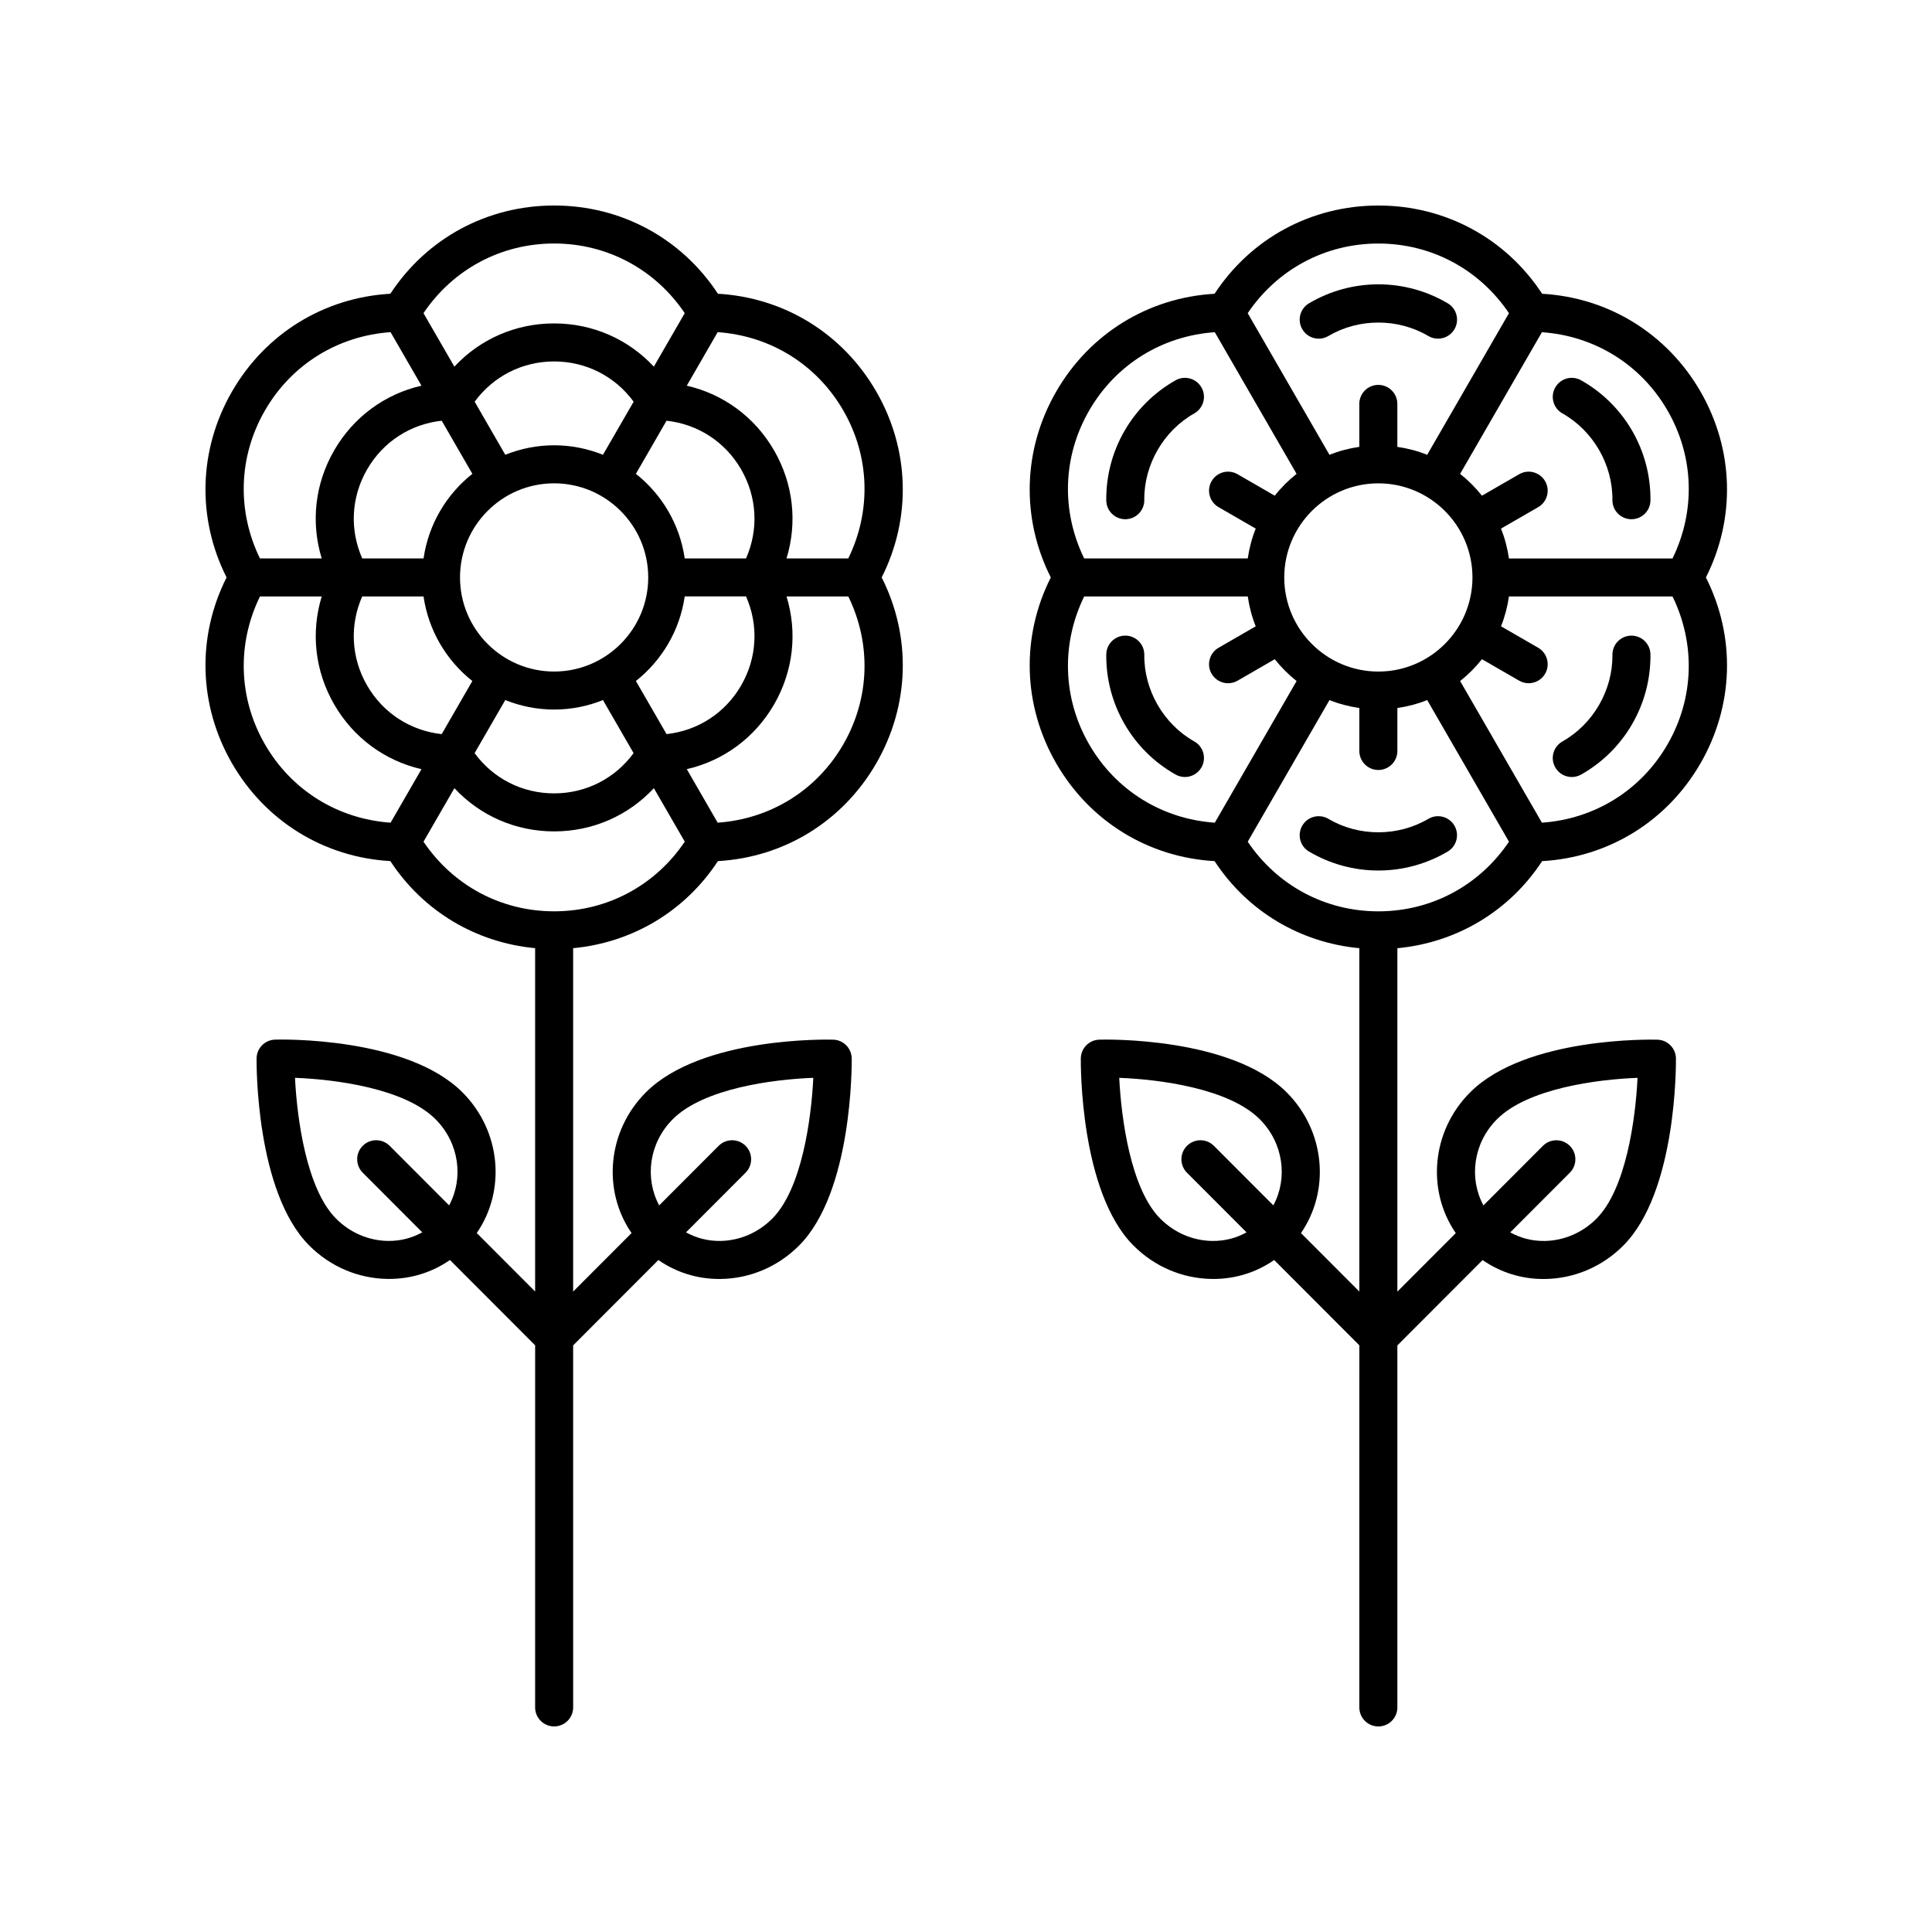 <?xml version="1.0" encoding="UTF-8"?>
<!-- Uploaded to: ICON Repo, www.svgrepo.com, Generator: ICON Repo Mixer Tools -->
<svg fill="#000000" width="800px" height="800px" version="1.1" viewBox="144 144 512 512" xmlns="http://www.w3.org/2000/svg">
 <g>
  <path d="m205.49 346.3c8.875 15.371 24.414 24.902 41.957 25.898 8.707 13.289 22.66 21.594 38.367 23.078v90.988l-15.469-15.496c7.754-11.242 6.477-27.016-3.797-37.293-14.766-14.773-48.254-14.016-49.656-13.965-2.699 0.078-4.859 2.273-4.894 4.977-0.016 1.438-0.25 35.383 13.965 49.598 5.559 5.562 12.891 8.703 20.641 8.84 0.176 0.004 0.355 0.004 0.531 0.004 5.883 0 11.43-1.773 16.109-5.019l22.574 22.613-0.004 95.957c0 2.781 2.254 5.039 5.039 5.039 2.785 0 5.039-2.254 5.039-5.039l-0.004-95.938 22.586-22.621c4.684 3.242 10.23 5.019 16.109 5.019 0.176 0 0.359 0 0.535-0.004 7.75-0.137 15.078-3.277 20.633-8.84 14.215-14.215 13.977-48.16 13.965-49.598-0.035-2.703-2.195-4.898-4.894-4.977-1.387-0.043-34.887-0.82-49.656 13.965-10.273 10.277-11.551 26.051-3.797 37.293l-15.48 15.504v-91.004c15.707-1.484 29.656-9.789 38.367-23.078 17.543-0.996 33.082-10.527 41.957-25.898 8.871-15.371 9.359-33.59 1.445-49.277 7.91-15.691 7.426-33.91-1.445-49.281-8.875-15.371-24.414-24.902-41.957-25.898-9.633-14.695-25.652-23.387-43.398-23.387h-0.004c-17.746 0-33.77 8.691-43.406 23.387-17.543 0.996-33.082 10.527-41.957 25.898-8.871 15.371-9.359 33.59-1.445 49.281-7.914 15.688-7.426 33.906 1.445 49.273zm8.727-5.035c-7.062-12.227-7.445-26.668-1.324-39.203h16.371c-2.906 9.484-1.836 19.73 3.297 28.617 5.133 8.887 13.469 14.934 23.137 17.16l-8.188 14.18c-13.922-0.969-26.23-8.523-33.293-20.754zm27.07-72.863c4.238-7.34 11.5-12.004 19.773-12.906l8.125 14.074c-6.863 5.43-11.625 13.363-12.938 22.414h-16.254c-3.359-7.617-2.949-16.238 1.293-23.582zm99.129 57.238c-4.238 7.34-11.496 12.004-19.773 12.906l-8.125-14.074c6.863-5.43 11.629-13.363 12.941-22.414h16.25c3.359 7.617 2.949 16.242-1.293 23.582zm-100.43-23.578h16.254c1.312 9.051 6.078 16.984 12.938 22.414l-8.125 14.074c-8.273-0.902-15.535-5.566-19.773-12.906-4.238-7.344-4.648-15.969-1.293-23.582zm50.859-29.977c13.75 0 24.941 11.188 24.941 24.941 0 13.75-11.188 24.938-24.941 24.938-13.75 0-24.934-11.188-24.934-24.938 0-13.754 11.184-24.941 24.934-24.941zm-12.945 57.441c4.012 1.602 8.371 2.512 12.945 2.512 4.574 0 8.938-0.906 12.945-2.512l8.117 14.059c-4.918 6.711-12.586 10.668-21.066 10.668-8.477 0-16.148-3.957-21.066-10.668zm63.809-37.543h-16.25c-1.312-9.055-6.078-16.988-12.945-22.414l8.125-14.074c8.27 0.902 15.535 5.566 19.773 12.906 4.242 7.344 4.652 15.965 1.297 23.582zm-37.914-27.465c-4.012-1.602-8.371-2.512-12.945-2.512s-8.938 0.906-12.945 2.512l-8.117-14.062c4.918-6.711 12.586-10.668 21.066-10.668 8.477 0 16.148 3.957 21.066 10.668zm-57.027 208.34c-5.121-0.09-9.988-2.184-13.691-5.891-7.867-7.871-10.367-26.535-10.898-37.332 10.641 0.402 29.051 2.777 37.238 10.969 6.301 6.301 7.484 15.66 3.598 22.828l-15.754-15.781c-1.969-1.973-5.164-1.969-7.125-0.004-1.973 1.965-1.973 5.152-0.012 7.125l15.781 15.809c-2.695 1.488-5.738 2.328-9.137 2.277zm75.52-32.254c8.188-8.195 26.602-10.566 37.246-10.969-0.523 10.789-3.016 29.445-10.902 37.336-3.703 3.703-8.566 5.797-13.688 5.891-3.398 0.051-6.441-0.789-9.145-2.277l15.785-15.809c1.965-1.969 1.965-5.16-0.004-7.125s-5.16-1.969-7.129 0.004l-15.758 15.781c-3.891-7.172-2.707-16.531 3.594-22.832zm-31.434-55.094c-14.121 0-26.824-6.887-34.621-18.457l8.188-14.18c6.762 7.258 16.168 11.457 26.43 11.457s19.668-4.195 26.43-11.457l8.188 14.18c-7.797 11.57-20.496 18.457-34.613 18.457zm76.629-44.246c-7.062 12.23-19.371 19.785-33.289 20.754l-8.188-14.18c9.668-2.227 18.004-8.273 23.137-17.16 5.133-8.887 6.203-19.133 3.297-28.617h16.371c6.117 12.535 5.731 26.973-1.328 39.203zm0-88.484c7.062 12.227 7.445 26.668 1.324 39.207h-16.371c2.906-9.484 1.836-19.73-3.297-28.621-5.133-8.887-13.469-14.934-23.137-17.16l8.188-14.18c13.918 0.969 26.23 8.523 33.293 20.754zm-76.629-44.25c14.117 0.004 26.816 6.887 34.609 18.457l-8.188 14.18c-6.762-7.258-16.168-11.457-26.43-11.457-10.262 0-19.668 4.195-26.43 11.457l-8.188-14.18c7.801-11.566 20.5-18.457 34.625-18.457zm-76.641 44.25c7.062-12.23 19.371-19.785 33.289-20.754l8.188 14.18c-9.668 2.227-18.004 8.273-23.137 17.16-5.133 8.887-6.203 19.133-3.297 28.621h-16.371c-6.117-12.539-5.734-26.98 1.328-39.207z"/>
  <path d="m594.64 247.75c-8.875-15.371-24.414-24.902-41.957-25.898-9.633-14.695-25.652-23.387-43.398-23.387h-0.004c-17.746 0-33.77 8.691-43.406 23.387-17.543 0.996-33.082 10.527-41.957 25.898-8.871 15.371-9.359 33.59-1.445 49.281-7.91 15.691-7.426 33.91 1.445 49.277 8.875 15.371 24.414 24.902 41.957 25.898 8.707 13.289 22.66 21.594 38.367 23.078v90.988l-15.469-15.496c7.754-11.242 6.477-27.016-3.797-37.293-14.766-14.773-48.25-14.016-49.656-13.965-2.699 0.078-4.859 2.273-4.894 4.977-0.016 1.438-0.25 35.383 13.965 49.598 5.559 5.562 12.891 8.703 20.641 8.84 0.176 0.004 0.355 0.004 0.531 0.004 5.883 0 11.43-1.773 16.109-5.019l22.574 22.613-0.008 95.957c0 2.781 2.254 5.039 5.039 5.039s5.039-2.254 5.039-5.039v-95.938l22.586-22.621c4.684 3.242 10.23 5.019 16.109 5.019 0.176 0 0.359 0 0.535-0.004 7.75-0.137 15.078-3.277 20.633-8.84 14.215-14.215 13.977-48.16 13.965-49.598-0.035-2.703-2.195-4.898-4.894-4.977-1.398-0.043-34.887-0.82-49.656 13.965-10.273 10.277-11.551 26.051-3.797 37.293l-15.48 15.504v-91.004c15.707-1.484 29.656-9.789 38.367-23.078 17.543-0.996 33.082-10.527 41.957-25.898 8.871-15.371 9.359-33.59 1.445-49.277 7.914-15.695 7.426-33.914-1.445-49.285zm-8.727 5.039c7.062 12.227 7.445 26.668 1.324 39.207h-43.348c-0.398-2.754-1.105-5.402-2.106-7.91l9.848-5.684c2.41-1.391 3.238-4.473 1.844-6.883-1.391-2.41-4.481-3.238-6.883-1.844l-9.859 5.691c-1.699-2.148-3.637-4.086-5.785-5.785l21.676-37.543c13.914 0.965 26.227 8.52 33.289 20.75zm-76.637 69.18c-13.75 0-24.934-11.188-24.934-24.938s11.184-24.941 24.934-24.941 24.941 11.188 24.941 24.941c0 13.75-11.188 24.938-24.941 24.938zm0.004-113.43c14.117 0.004 26.816 6.887 34.609 18.457l-21.668 37.531c-2.508-1.004-5.156-1.707-7.91-2.106v-11.383c0-2.781-2.254-5.039-5.039-5.039s-5.039 2.254-5.039 5.039v11.383c-2.75 0.398-5.402 1.105-7.91 2.106l-21.668-37.531c7.805-11.566 20.504-18.457 34.625-18.457zm-76.637 44.25c7.062-12.23 19.371-19.785 33.289-20.754l21.676 37.543c-2.144 1.699-4.086 3.637-5.781 5.785l-9.859-5.691c-2.406-1.391-5.492-0.566-6.883 1.844-1.391 2.41-0.566 5.492 1.844 6.883l9.848 5.684c-1.004 2.508-1.707 5.156-2.106 7.91h-43.352c-6.121-12.535-5.738-26.977 1.324-39.203zm0 88.484c-7.062-12.227-7.445-26.668-1.324-39.203h43.352c0.398 2.75 1.102 5.402 2.106 7.91l-9.848 5.688c-2.41 1.391-3.238 4.473-1.844 6.879 0.934 1.617 2.629 2.519 4.367 2.519 0.855 0 1.723-0.215 2.516-0.676l9.859-5.695c1.699 2.148 3.637 4.086 5.785 5.785l-21.676 37.543c-13.922-0.965-26.234-8.52-33.293-20.75zm32.555 131.59c-5.121-0.09-9.988-2.184-13.691-5.891-7.867-7.871-10.367-26.535-10.898-37.332 10.641 0.402 29.051 2.777 37.238 10.969 6.301 6.301 7.484 15.66 3.598 22.828l-15.754-15.781c-1.969-1.973-5.164-1.969-7.125-0.004-1.973 1.965-1.973 5.152-0.012 7.125l15.789 15.812c-2.68 1.484-5.707 2.324-9.145 2.273zm75.52-32.254c8.188-8.195 26.602-10.566 37.246-10.969-0.523 10.789-3.016 29.445-10.902 37.336-3.703 3.703-8.566 5.797-13.688 5.891-3.422 0.051-6.453-0.789-9.145-2.273l15.789-15.812c1.965-1.969 1.965-5.16-0.004-7.125s-5.16-1.969-7.129 0.004l-15.758 15.781c-3.894-7.172-2.715-16.531 3.59-22.832zm-31.438-55.094c-14.121 0-26.824-6.887-34.621-18.457l21.668-37.531c2.508 1.004 5.156 1.707 7.91 2.106v11.383c0 2.781 2.254 5.039 5.039 5.039s5.039-2.254 5.039-5.039v-11.383c2.75-0.398 5.402-1.102 7.91-2.106l21.668 37.531c-7.797 11.57-20.496 18.457-34.613 18.457zm76.633-44.246c-7.062 12.23-19.371 19.785-33.289 20.754l-21.676-37.543c2.148-1.699 4.086-3.637 5.785-5.785l9.859 5.691c0.793 0.457 1.656 0.676 2.516 0.676 1.742 0 3.434-0.902 4.367-2.519 1.391-2.41 0.566-5.492-1.844-6.883l-9.848-5.684c1.004-2.508 1.707-5.156 2.106-7.91h43.348c6.117 12.535 5.734 26.973-1.324 39.203z"/>
  <path d="m496.03 233.05c8.051-4.758 18.449-4.758 26.5 0 0.801 0.477 1.688 0.699 2.559 0.699 1.723 0 3.398-0.883 4.34-2.477 1.418-2.394 0.625-5.484-1.77-6.898-11.336-6.699-25.418-6.699-36.754 0-2.394 1.418-3.188 4.508-1.77 6.898 1.414 2.402 4.508 3.195 6.894 1.777z"/>
  <path d="m442.21 281.6h0.055c2.781-0.031 5.012-2.309 4.984-5.094-0.098-9.352 5.102-18.359 13.25-22.949 2.422-1.367 3.281-4.438 1.914-6.859-1.367-2.426-4.438-3.281-6.863-1.918-11.473 6.465-18.516 18.664-18.375 31.836 0.027 2.766 2.277 4.984 5.035 4.984z"/>
  <path d="m460.5 340.49c-8.148-4.59-13.348-13.598-13.25-22.949 0.031-2.785-2.203-5.062-4.984-5.094h-0.055c-2.762 0-5.008 2.223-5.039 4.984-0.137 13.172 6.902 25.371 18.375 31.836 0.781 0.441 1.633 0.648 2.469 0.648 1.762 0 3.469-0.922 4.394-2.566 1.371-2.422 0.512-5.496-1.91-6.859z"/>
  <path d="m522.53 361c-8.051 4.758-18.449 4.758-26.5 0-2.387-1.41-5.481-0.621-6.898 1.773-1.418 2.394-0.625 5.484 1.77 6.898 5.668 3.352 12.02 5.027 18.375 5.027 6.356 0 12.707-1.676 18.375-5.027 2.394-1.418 3.188-4.508 1.77-6.898-1.406-2.394-4.5-3.184-6.891-1.773z"/>
  <path d="m576.35 312.45h-0.055c-2.781 0.031-5.012 2.309-4.984 5.094 0.098 9.352-5.102 18.359-13.25 22.949-2.422 1.367-3.281 4.438-1.914 6.859 0.926 1.645 2.633 2.566 4.394 2.566 0.836 0 1.688-0.211 2.469-0.648 11.473-6.465 18.516-18.664 18.375-31.836-0.027-2.762-2.273-4.984-5.035-4.984z"/>
  <path d="m558.06 253.56c8.148 4.59 13.348 13.598 13.25 22.949-0.031 2.785 2.203 5.062 4.984 5.094h0.055c2.762 0 5.008-2.223 5.039-4.984 0.137-13.172-6.902-25.371-18.375-31.836-2.434-1.371-5.5-0.508-6.863 1.918-1.371 2.422-0.508 5.492 1.91 6.859z"/>
 </g>
</svg>